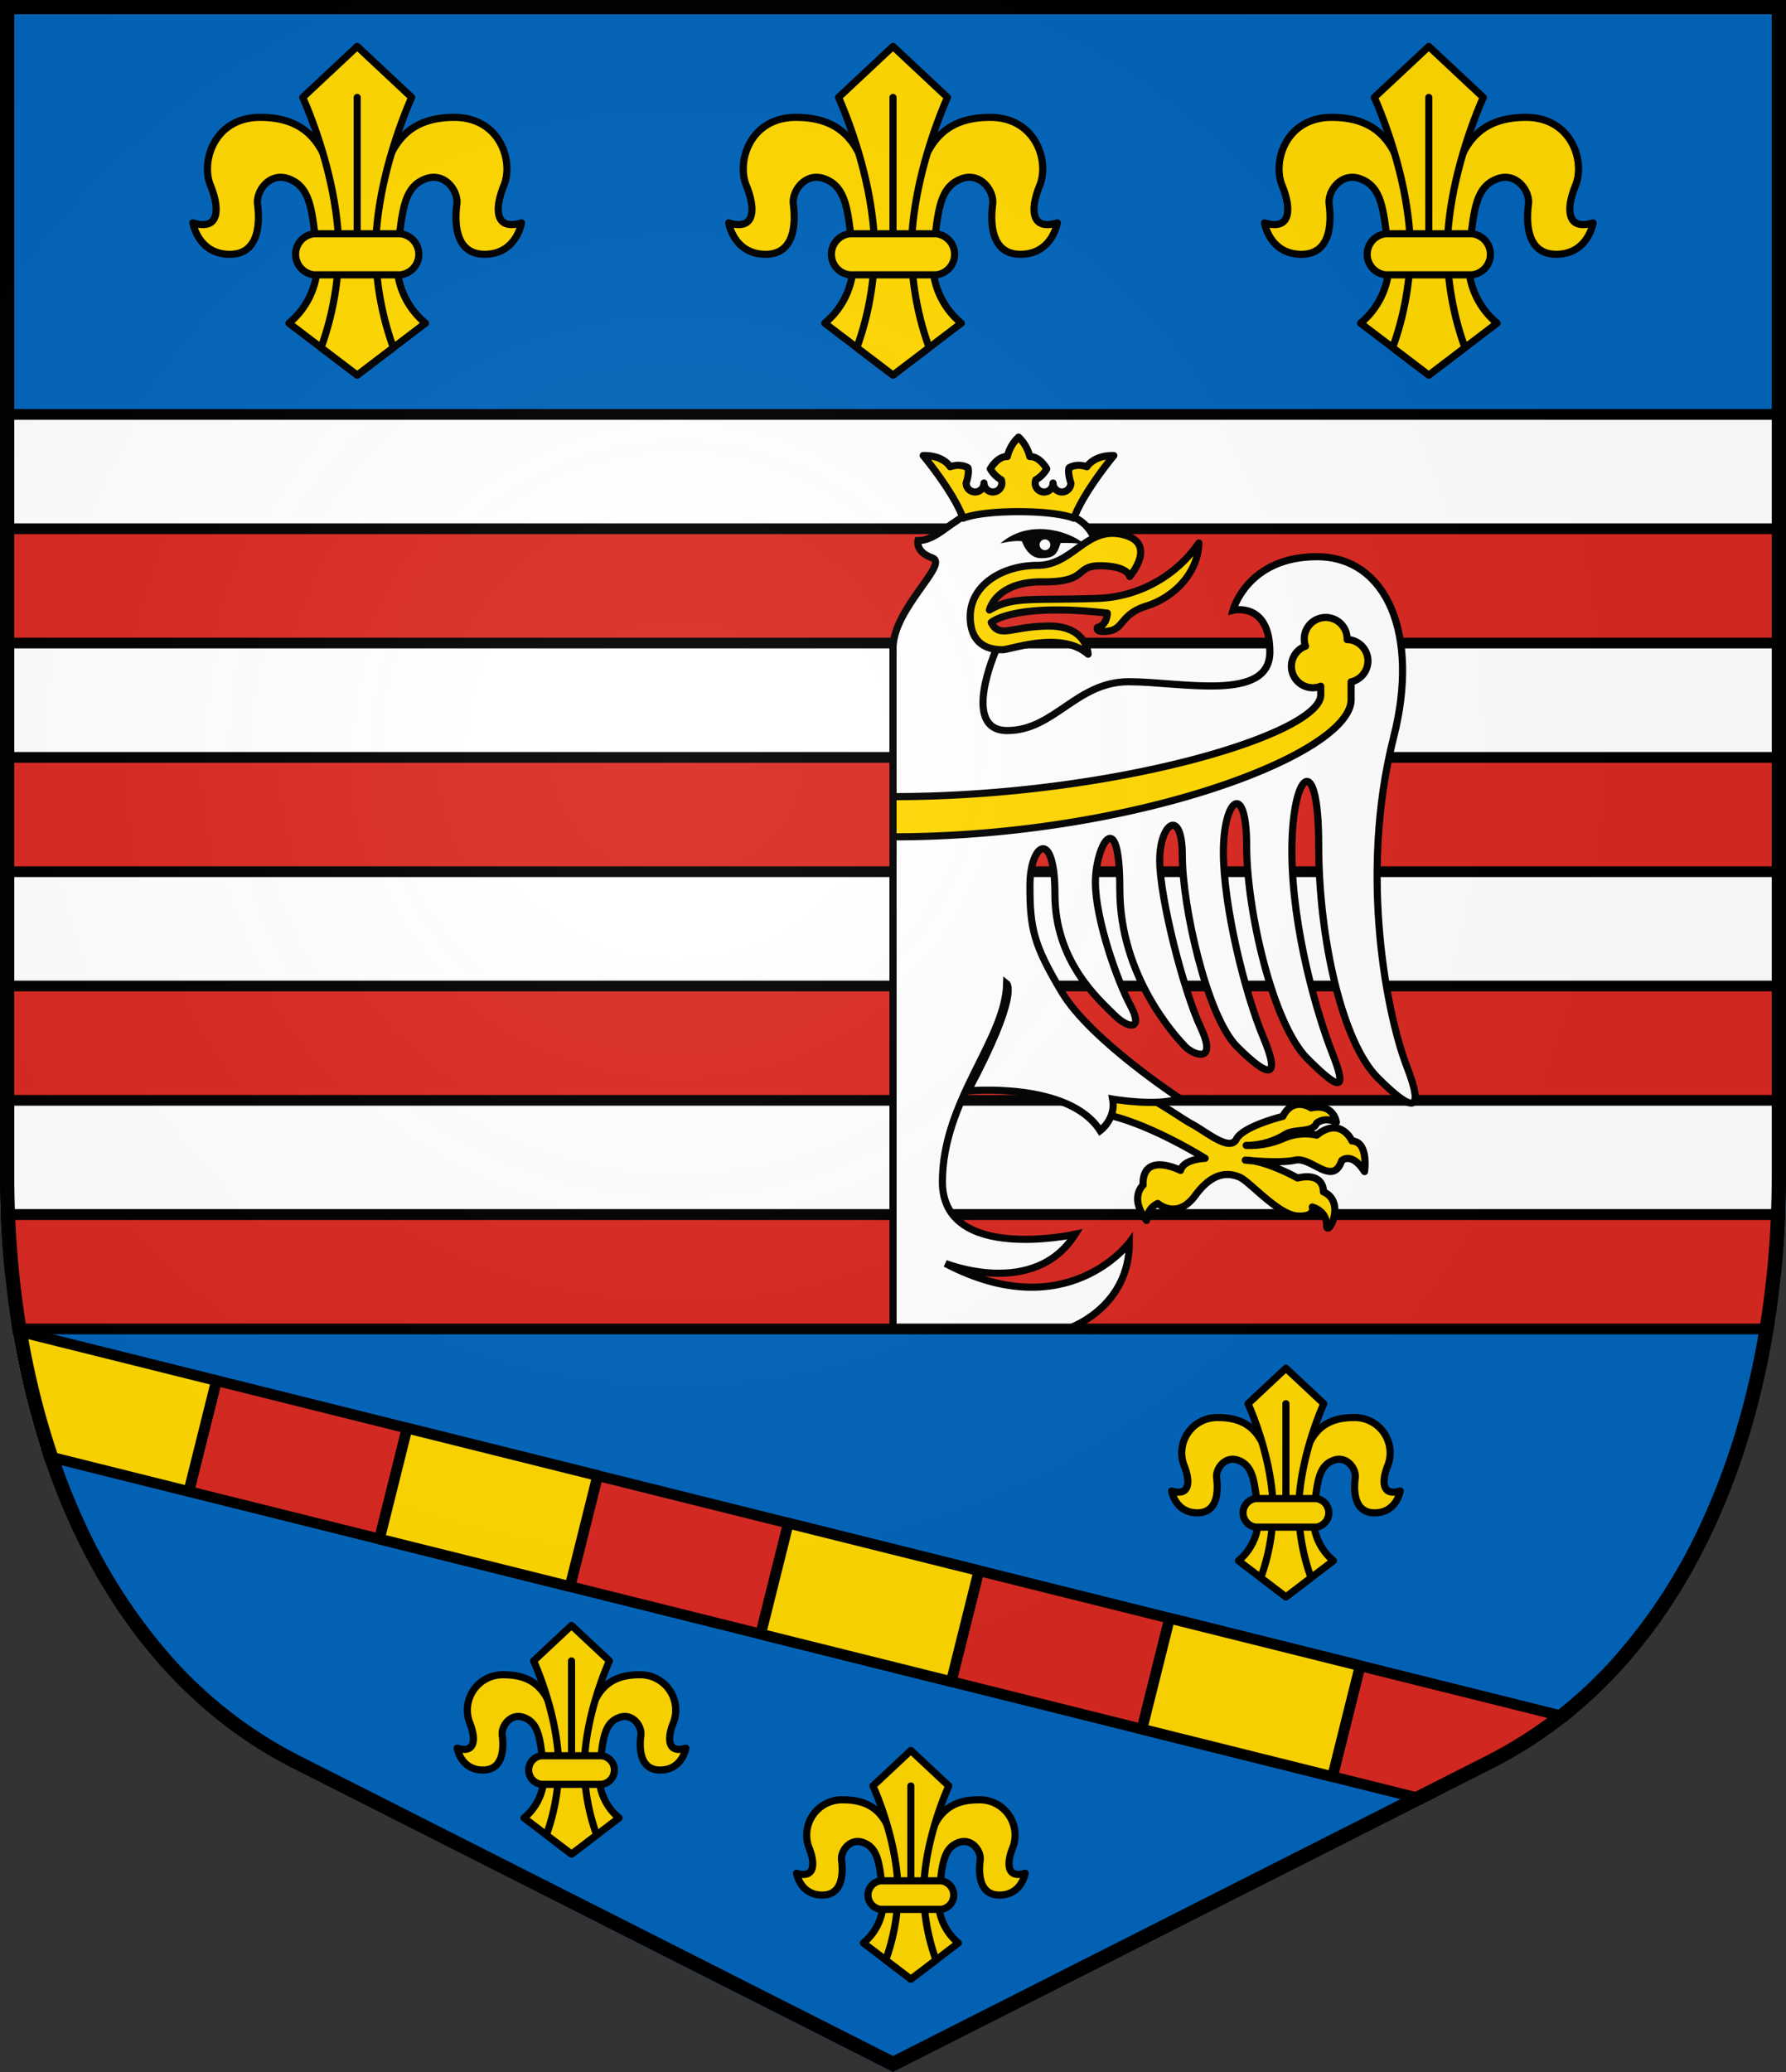 <?xml version="1.0" encoding="UTF-8"?>
<svg xmlns="http://www.w3.org/2000/svg" xmlns:xlink="http://www.w3.org/1999/xlink" width="500" height="580" viewBox="0 0 500 580">
  <rect x="0" y="0" width="500" height="580" fill="#333333" stroke="none"/>
  <defs>
    <clipPath id="clip-path">
      <path id="mask" d="M0-20V329.057C0,397.727,25.318,466.321,82,495l168,85,168-85c56.681-28.678,82-97.275,82-165.943V-20Z" fill="none"/>
    </clipPath>
    <radialGradient id="radial-gradient" cx="189.739" cy="209.391" r="270.74" gradientUnits="userSpaceOnUse">
      <stop offset="0" stop-color="#fff" stop-opacity="0.25"/>
      <stop offset="0.2" stop-color="#fff" stop-opacity="0.2"/>
      <stop offset="0.6" stop-color="#6b6b6b" stop-opacity="0.125"/>
      <stop offset="1" stop-opacity="0.125"/>
    </radialGradient>
  </defs>
  <title>Coat of Arms of Košice</title>
  <g id="coa_kosice">
    <g id="border">
      <path d="M0,0V329.057C0,397.727,25.318,466.321,82,495l168,85,168-85c56.681-28.678,82-97.275,82-165.943V0Z" fill="#0365bb"/>
    </g>
    <g id="coa">
      <g clip-path="url(#clip-path)">
        <g>
          <rect x="50.711" y="434.965" width="405" height="32" transform="translate(116.62 -47.862) rotate(14)" stroke-width="3" stroke="#000" stroke-linecap="round" stroke-linejoin="round" fill="#d92a22"/>
          <rect x="-17.16" y="376.904" width="75" height="32" transform="translate(95.656 6.75) rotate(14)" stroke-width="3" stroke="#000" stroke-linecap="round" stroke-linejoin="round" fill="gold"/>
          <rect x="109.276" y="405.934" width="55" height="32" transform="translate(106.138 -20.556) rotate(14)" stroke-width="3" stroke="#000" stroke-linecap="round" stroke-linejoin="round" fill="gold"/>
          <rect x="216.008" y="432.546" width="55" height="32" transform="translate(115.746 -45.586) rotate(14)" stroke-width="3" stroke="#000" stroke-linecap="round" stroke-linejoin="round" fill="gold"/>
          <rect x="322.741" y="459.157" width="55" height="32" transform="translate(125.355 -70.617) rotate(14)" stroke-width="3" stroke="#000" stroke-linecap="round" stroke-linejoin="round" fill="gold"/>
        </g>
        <g>
          <path d="M360,447l13.3-10.113a15.312,15.312,0,0,1-5.479-13.41c.941-8.433,1.156-13.1,5.536-14.709,3.672-1.351,6.378,2.358,6.051,4.941s-.817,9.768,5.4,9.768,7.2-6.119,7.2-6.119c-5.56,1.684-5.05-3.348-3.447-7.235a9.887,9.887,0,0,0-9.636-13.312c-11.612,0-15.319,8.439-15.319,26.666h-7.2c0-18.227-3.707-26.666-15.319-26.666a9.887,9.887,0,0,0-9.636,13.312c1.6,3.887,2.113,8.919-3.447,7.235,0,0,.981,6.119,7.2,6.119s5.724-7.186,5.4-9.768,2.379-6.292,6.051-4.941c4.38,1.613,4.595,6.276,5.536,14.709a15.312,15.312,0,0,1-5.479,13.41Z" fill="gold" stroke="#000" stroke-linecap="round" stroke-linejoin="round" stroke-width="2"/>
          <path d="M370.612,392.929,360,383l-10.612,9.929s7.232,15.671,7.014,30.548a58.065,58.065,0,0,1-3.441,18.171L360,447l7.039-5.352a58.065,58.065,0,0,1-3.441-18.171C363.38,408.6,370.612,392.929,370.612,392.929Z" fill="gold" stroke="#000" stroke-linecap="round" stroke-linejoin="round" stroke-width="2"/>
          <line x1="360" y1="392.929" x2="360" y2="423.477" fill="gold" stroke="#000" stroke-linecap="round" stroke-linejoin="round" stroke-width="2"/>
          <path d="M368.4,419.477H351.6a4.022,4.022,0,0,0,0,8h16.8a4.022,4.022,0,0,0,0-8Z" fill="gold" stroke="#000" stroke-linecap="round" stroke-linejoin="round" stroke-width="2"/>
        </g>
        <g>
          <path d="M255,554l13.3-10.113a15.312,15.312,0,0,1-5.479-13.41c.941-8.433,1.156-13.1,5.536-14.709,3.672-1.351,6.378,2.358,6.051,4.941s-.818,9.768,5.4,9.768,7.2-6.119,7.2-6.119c-5.56,1.684-5.05-3.348-3.447-7.235a9.887,9.887,0,0,0-9.636-13.312c-11.612,0-15.319,8.439-15.319,26.666h-7.2c0-18.227-3.707-26.666-15.319-26.666a9.887,9.887,0,0,0-9.636,13.312c1.6,3.887,2.113,8.919-3.447,7.235,0,0,.981,6.119,7.2,6.119s5.724-7.186,5.4-9.768,2.379-6.292,6.051-4.941c4.38,1.613,4.595,6.276,5.536,14.709a15.312,15.312,0,0,1-5.479,13.41Z" fill="gold" stroke="#000" stroke-linecap="round" stroke-linejoin="round" stroke-width="2"/>
          <path d="M265.612,499.929,255,490l-10.612,9.929s7.232,15.671,7.014,30.548a58.065,58.065,0,0,1-3.441,18.171L255,554l7.039-5.352a58.065,58.065,0,0,1-3.441-18.171C258.38,515.6,265.612,499.929,265.612,499.929Z" fill="gold" stroke="#000" stroke-linecap="round" stroke-linejoin="round" stroke-width="2"/>
          <line x1="255" y1="499.929" x2="255" y2="530.477" fill="gold" stroke="#000" stroke-linecap="round" stroke-linejoin="round" stroke-width="2"/>
          <path d="M263.4,526.477H246.6a4.022,4.022,0,0,0,0,8h16.8a4.022,4.022,0,0,0,0-8Z" fill="gold" stroke="#000" stroke-linecap="round" stroke-linejoin="round" stroke-width="2"/>
        </g>
        <g>
          <path d="M160,519l13.3-10.113a15.312,15.312,0,0,1-5.479-13.41c.941-8.433,1.156-13.1,5.536-14.709,3.672-1.351,6.378,2.358,6.051,4.941s-.818,9.768,5.4,9.768,7.2-6.119,7.2-6.119c-5.56,1.684-5.05-3.348-3.447-7.235a9.887,9.887,0,0,0-9.636-13.312c-11.612,0-15.319,8.439-15.319,26.666h-7.2c0-18.227-3.707-26.666-15.319-26.666a9.887,9.887,0,0,0-9.636,13.312c1.6,3.887,2.113,8.919-3.447,7.235,0,0,.981,6.119,7.2,6.119s5.724-7.186,5.4-9.768,2.379-6.292,6.051-4.941c4.38,1.613,4.595,6.276,5.536,14.709a15.312,15.312,0,0,1-5.479,13.41Z" fill="gold" stroke="#000" stroke-linecap="round" stroke-linejoin="round" stroke-width="2"/>
          <path d="M170.612,464.929,160,455l-10.612,9.929s7.232,15.671,7.014,30.548a58.065,58.065,0,0,1-3.441,18.171L160,519l7.039-5.352a58.065,58.065,0,0,1-3.441-18.171C163.38,480.6,170.612,464.929,170.612,464.929Z" fill="gold" stroke="#000" stroke-linecap="round" stroke-linejoin="round" stroke-width="2"/>
          <line x1="160" y1="464.929" x2="160" y2="495.477" fill="gold" stroke="#000" stroke-linecap="round" stroke-linejoin="round" stroke-width="2"/>
          <path d="M168.4,491.477H151.6a4.022,4.022,0,0,0,0,8h16.8a4.022,4.022,0,0,0,0-8Z" fill="gold" stroke="#000" stroke-linecap="round" stroke-linejoin="round" stroke-width="2"/>
        </g>
        <g>
          <rect y="116" width="500" height="224" fill="#fff" stroke="#000" stroke-width="3"/>
          <rect y="340" width="500" height="32" stroke-width="3" stroke="#000" stroke-linecap="round" stroke-linejoin="round" fill="#d92a22"/>
          <rect y="276" width="500" height="32" stroke-width="3" stroke="#000" stroke-linecap="round" stroke-linejoin="round" fill="#d92a22"/>
          <rect y="212" width="500" height="32" stroke-width="3" stroke="#000" stroke-linecap="round" stroke-linejoin="round" fill="#d92a22"/>
          <rect y="148" width="500" height="32" stroke-width="3" stroke="#000" stroke-linecap="round" stroke-linejoin="round" fill="#d92a22"/>
        </g>
        <g>
          <path d="M306.089,311.391c13.123,1.375,31.286,12.859,31.286,12.859s-6,.125-6.875,3.375c0,0-10.75-5.5-10.5,4.125,0,0-4,3.5,1,9.875a5.376,5.376,0,0,1,3.128-4.75s5.375,4.75,10.5-2.25,9.625-6.25,12.375-5.125,10.75,10.5,16.125,10.875,4.25-2.5,4.25-2.5,4,1,4,5,5.75-6.375-.875-9.25c0,0,.375-5.625-7.25-3.875,0,0-8.875-5-14.625-5,0,0,9.5,1,14,0s10.5,7.5,13,.125c0,0,2.75-2.594,6.375,3.078,0,0,1.25-8.328-3.5-8.578,0,0-3.125-7-9.875-1.625a15.267,15.267,0,0,0-9.5,1,23.415,23.415,0,0,1-10.25,1.875,20.8,20.8,0,0,0,10.844-3.031c2.656-1.75,7.656-.344,8.906-3.219,0,0,2.125-1.875,5.5-.25,0,0-.75-5.375-7.062-4,0,0-5.013-3.375-7.938,2.375,0,0-11.125,2.75-13,6.375s-8.5-2.125-12.5-4.25S317.75,303.375,310,303.25Z" fill="gold" stroke="#000" stroke-linecap="round" stroke-linejoin="round" stroke-width="2"/>
          <path d="M250,181.5v190h50s16.167-5.833,16.167-23.666c0,0-17.5,23.666-51.5,5.833,0,0,24.833,10,36.333-8.167,0,0-37.167,8.167-37.167-14.666s17.6-39.646,18-55.5c0,0,3.667,2.854-10.833,30.041,0,0,28.167-2.708,37,11.125,0,0,4.5-3.333,3.5-8.833,0,0,12.5,2.167,18.833-.167,0,0-25-16.333-33-29.666s-9-17.959-9-29.9,7-16.438,7,2.4,12.25,29.416,16.5,33.666,8.334,4.334,4.667-2.5-9.833-24.166-9.833-34.5,6.833-22.5,6.833,2,15.833,41.334,18.167,43.834,9.333,5.166,4.5-5.167-11.5-36.333-11.5-46.833,6.333-15,6.333-1.167S337.833,284.5,346.333,293s12.5,9.667,7.334-2.666S342.5,253.667,342.5,238.5s6.5-20,6.5-1.833,7.333,50,17,59.667,11,8.666,7-1.5-11.333-34.5-11.333-56.667,7.5-28.667,7.5-1.833,6.75,55.583,16.5,65.333S399,311.834,393.833,298.5s-13.649-52.915-3.666-92.166c7.333-28.834-2-50.5-21.5-50.5s-23.5,15-23.5,15,10.333-2.5,10.333,11.666-24.833,8.334-39.5,8.334S295.167,204.5,282,204.5s-3.167-22.5-3.167-22.5-12.5-17.833,5.334-20,24.833-5.833,23-9.666S303.5,142.167,286.5,142.5s-15.833,1.5-19,3.5-6.5,5.334-10.5,5.334c0,0-.833,3.166,4,4.833S250,170.334,250,181.5Z" fill="#fff" stroke="#000" stroke-width="2"/>
          <path d="M316.25,161.375s8.133-9.376-2-11.75-13.875,8.625-23.75,8.625-18.875,5.5-18.875,14.375,6.625,9.25,9,9.25,16.375-5.375,24,1.25c0,0-.25-7.875-10.875-7.875s-13.875,3.625-16.25-1c0,0,6.125-5.625,32.5-2.625,0,0,0,3.375-2.75,4,0,0-.875,1.625,3.25,1s3.25-4.75,10.5-7S335.375,160.75,335.625,152a35.889,35.889,0,0,1-28.25,15.5c-19.125.625-23.625-.625-30.375,3.25,0,0,1.75-8,14.875-7.875s8.75-4.625,16.375-4.5S316.25,161.375,316.25,161.375Z" fill="gold" stroke="#000" stroke-linecap="round" stroke-linejoin="round" stroke-width="2"/>
          <path d="M304.283,130.646c-3.167-1.041-5,.334-5,.334-.438,1.536.52,4.236.52,4.236a2.5,2.5,0,0,1-5,0,2.5,2.5,0,1,1-4.824-.905h0l0,0a8.29,8.29,0,0,0,3.064-3.068s-1.97-3.557-4.755-3.441a11,11,0,0,0-3.137-5.434A11.01,11.01,0,0,0,282,127.8c-2.785-.116-4.754,3.441-4.754,3.441a8.293,8.293,0,0,0,3.063,3.068l0,0H280.3a2.475,2.475,0,0,1,.175.905,2.5,2.5,0,0,1-5,0,2.5,2.5,0,0,1-5,0s.959-2.7.521-4.236c0,0-1.833-1.375-5-.334,0,0-1.875-3.25-7.542-3.125,0,0,8.5,10.167,11.167,17.542,0,0,4.074-1.833,15.516-1.833s15.517,1.833,15.517,1.833c2.666-7.375,11.166-17.542,11.166-17.542C306.158,127.4,304.283,130.646,304.283,130.646Z" fill="gold" stroke="#000" stroke-linecap="round" stroke-linejoin="round" stroke-width="2"/>
          <path d="M382.885,184.067a6,6,0,0,0-5.755-5.047,6,6,0,1,0-11.64,1.861,6,6,0,0,0,2.977,11.567,5.908,5.908,0,0,0,1.283-.359V194.5c0,11-57.926,28.5-119.75,28.5v11.25c67.417,0,128.25-23.083,128.25-38.416v-4.967A6,6,0,0,0,382.885,184.067Z" fill="gold" stroke="#000" stroke-linecap="round" stroke-linejoin="round" stroke-width="2"/>
          <path d="M280.083,152.112s3.965-.98,6.049-.563c0,0,1.451,4.7,5.285,4.7s4.5-1.154,5.5-4.237c0,0,5.166-.25,7.166.737C300.333,149,288.5,144.807,280.083,152.112Zm12.458,1.881a1.5,1.5,0,1,1,1.5-1.5A1.5,1.5,0,0,1,292.541,153.993Z"/>
        </g>
        <g>
          <path d="M250,105l19.118-14.537a22.011,22.011,0,0,1-7.876-19.277c1.351-12.123,1.661-18.826,7.957-21.144,5.278-1.943,9.169,3.39,8.7,7.1s-1.176,14.042,7.758,14.042S296,62.389,296,62.389c-7.993,2.422-7.259-4.812-4.955-10.4,2.839-6.885-1.114-19.136-13.852-19.136-16.692,0-22.021,12.131-22.021,38.333H244.828c0-26.2-5.329-38.333-22.021-38.333-12.738,0-16.691,12.251-13.852,19.136,2.3,5.588,3.038,12.822-4.955,10.4,0,0,1.411,8.8,10.344,8.8s8.228-10.33,7.758-14.042,3.421-9.045,8.7-7.1c6.3,2.318,6.606,9.021,7.957,21.144a22.011,22.011,0,0,1-7.876,19.277Z" fill="gold" stroke="#000" stroke-linecap="round" stroke-linejoin="round" stroke-width="2"/>
          <path d="M265.255,27.273,250,13,234.745,27.273s10.4,22.527,10.083,43.913a83.482,83.482,0,0,1-4.946,26.12L250,105l10.118-7.694a83.482,83.482,0,0,1-4.946-26.12C254.858,49.8,265.255,27.273,265.255,27.273Z" fill="gold" stroke="#000" stroke-linecap="round" stroke-linejoin="round" stroke-width="2"/>
          <line x1="250" y1="27.273" x2="250" y2="71.186" fill="gold" stroke="#000" stroke-linecap="round" stroke-linejoin="round" stroke-width="2"/>
          <path d="M262.075,65.436h-24.15a5.782,5.782,0,0,0,0,11.5h24.15a5.782,5.782,0,0,0,0-11.5Z" fill="gold" stroke="#000" stroke-linecap="round" stroke-linejoin="round" stroke-width="2"/>
        </g>
        <g>
          <path d="M400,105l19.118-14.537a22.011,22.011,0,0,1-7.876-19.277c1.351-12.123,1.661-18.826,7.957-21.144,5.278-1.943,9.169,3.39,8.7,7.1s-1.176,14.042,7.758,14.042S446,62.389,446,62.389c-7.993,2.422-7.259-4.812-4.955-10.4,2.839-6.885-1.114-19.136-13.852-19.136-16.692,0-22.021,12.131-22.021,38.333H394.828c0-26.2-5.329-38.333-22.021-38.333-12.738,0-16.691,12.251-13.852,19.136,2.3,5.588,3.038,12.822-4.955,10.4,0,0,1.411,8.8,10.344,8.8s8.228-10.33,7.758-14.042,3.421-9.045,8.7-7.1c6.3,2.318,6.606,9.021,7.957,21.144a22.011,22.011,0,0,1-7.876,19.277Z" fill="gold" stroke="#000" stroke-linecap="round" stroke-linejoin="round" stroke-width="2"/>
          <path d="M415.255,27.273,400,13,384.745,27.273s10.4,22.527,10.083,43.913a83.482,83.482,0,0,1-4.946,26.12L400,105l10.118-7.694a83.482,83.482,0,0,1-4.946-26.12C404.858,49.8,415.255,27.273,415.255,27.273Z" fill="gold" stroke="#000" stroke-linecap="round" stroke-linejoin="round" stroke-width="2"/>
          <line x1="400" y1="27.273" x2="400" y2="71.186" fill="gold" stroke="#000" stroke-linecap="round" stroke-linejoin="round" stroke-width="2"/>
          <path d="M412.075,65.436h-24.15a5.782,5.782,0,0,0,0,11.5h24.15a5.782,5.782,0,0,0,0-11.5Z" fill="gold" stroke="#000" stroke-linecap="round" stroke-linejoin="round" stroke-width="2"/>
        </g>
        <g>
          <path d="M100,105l19.118-14.537a22.011,22.011,0,0,1-7.876-19.277c1.351-12.123,1.661-18.826,7.957-21.144,5.278-1.943,9.169,3.39,8.7,7.1s-1.176,14.042,7.758,14.042S146,62.389,146,62.389c-7.993,2.422-7.259-4.812-4.955-10.4,2.839-6.885-1.114-19.136-13.852-19.136-16.692,0-22.021,12.131-22.021,38.333H94.828c0-26.2-5.329-38.333-22.021-38.333-12.738,0-16.691,12.251-13.852,19.136,2.3,5.588,3.038,12.822-4.955,10.4,0,0,1.411,8.8,10.344,8.8s8.228-10.33,7.758-14.042,3.421-9.045,8.7-7.1c6.3,2.318,6.606,9.021,7.957,21.144a22.011,22.011,0,0,1-7.876,19.277Z" fill="gold" stroke="#000" stroke-linecap="round" stroke-linejoin="round" stroke-width="2"/>
          <path d="M115.255,27.273,100,13,84.745,27.273S95.141,49.8,94.828,71.186a83.482,83.482,0,0,1-4.946,26.12L100,105l10.118-7.694a83.482,83.482,0,0,1-4.946-26.12C104.858,49.8,115.255,27.273,115.255,27.273Z" fill="gold" stroke="#000" stroke-linecap="round" stroke-linejoin="round" stroke-width="2"/>
          <line x1="100" y1="27.273" x2="100" y2="71.186" fill="gold" stroke="#000" stroke-linecap="round" stroke-linejoin="round" stroke-width="2"/>
          <path d="M112.075,65.436H87.925a5.782,5.782,0,0,0,0,11.5h24.15a5.782,5.782,0,0,0,0-11.5Z" fill="gold" stroke="#000" stroke-linecap="round" stroke-linejoin="round" stroke-width="2"/>
        </g>
      </g>
    </g>
    <g id="border-2" data-name="border">
      <path d="M496,4V329.057c0,35.291-6.7,68.593-19.382,96.3a152.876,152.876,0,0,1-24.871,38.6,121.215,121.215,0,0,1-35.553,27.472L250,575.517,83.806,491.431a121.236,121.236,0,0,1-35.553-27.472,152.851,152.851,0,0,1-24.872-38.6C10.7,397.65,4,364.349,4,329.057V4H496m4-4H0V329.057C0,397.727,25.318,466.321,82,495l168,85,168-85c56.681-28.678,82-97.275,82-165.943V0Z"/>
    </g>
  </g>
  <g id="effect" opacity="0.3">
    <path id="gloss" d="M0,0V329.057C0,397.722,25.321,466.323,82,495l168,85,168-85c56.784-28.73,82-97.149,82-165.943V0Z" fill="url(#radial-gradient)"/>
  </g>
</svg>

